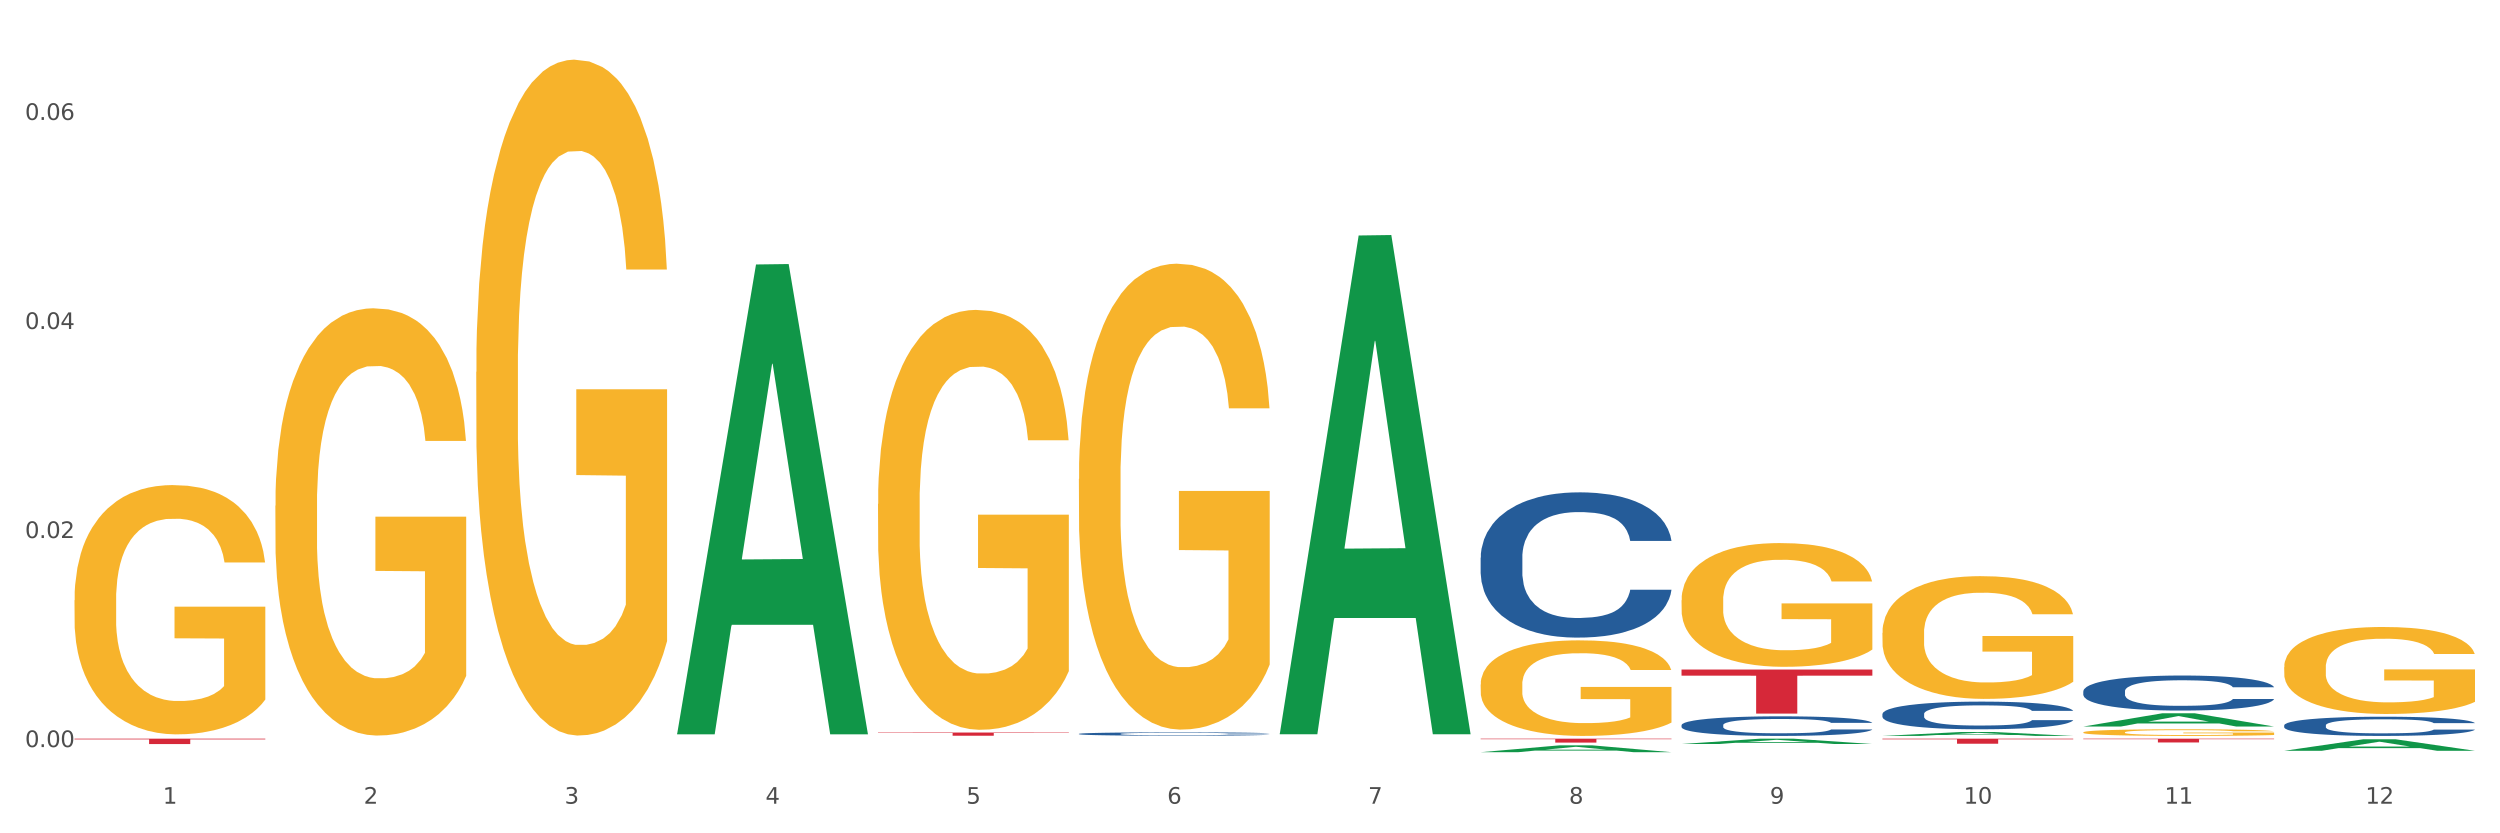 <?xml version="1.0" encoding="utf-8" standalone="no"?>
<!DOCTYPE svg PUBLIC "-//W3C//DTD SVG 1.1//EN"
  "http://www.w3.org/Graphics/SVG/1.1/DTD/svg11.dtd">
<svg xmlns:xlink="http://www.w3.org/1999/xlink" width="1080pt" height="360pt" viewBox="0 0 1080 360" xmlns="http://www.w3.org/2000/svg" version="1.1">
 <rect x="0" y="0" width="1080" height="360" fill="#333333" stroke="none"/>
 <defs>
  <style type="text/css">*{stroke-linejoin: round; stroke-linecap: butt}</style>
 </defs>
 <g id="figure_1">
  <g id="patch_1">
   <path d="M 0 360 
L 1080 360 
L 1080 0 
L 0 0 
z
" style="fill: #ffffff; stroke: #ffffff; stroke-linejoin: miter"/>
  </g>
  <g id="axes_1">
   <g id="matplotlib.axis_1">
    <g id="xtick_1">
     <g id="text_1">
      <!-- 1 -->
      <g style="fill: #4d4d4d" transform="translate(70.342 347.204) scale(0.096 -0.096)">
       <defs>
        <path id="DejaVuSans-31" d="M 794 531 
L 1825 531 
L 1825 4091 
L 703 3866 
L 703 4441 
L 1819 4666 
L 2450 4666 
L 2450 531 
L 3481 531 
L 3481 0 
L 794 0 
L 794 531 
z
" transform="scale(0.016)"/>
       </defs>
       <use xlink:href="#DejaVuSans-31"/>
      </g>
     </g>
    </g>
    <g id="xtick_2">
     <g id="text_2">
      <!-- 2 -->
      <g style="fill: #4d4d4d" transform="translate(157.122 347.204) scale(0.096 -0.096)">
       <defs>
        <path id="DejaVuSans-32" d="M 1228 531 
L 3431 531 
L 3431 0 
L 469 0 
L 469 531 
Q 828 903 1448 1529 
Q 2069 2156 2228 2338 
Q 2531 2678 2651 2914 
Q 2772 3150 2772 3378 
Q 2772 3750 2511 3984 
Q 2250 4219 1831 4219 
Q 1534 4219 1204 4116 
Q 875 4013 500 3803 
L 500 4441 
Q 881 4594 1212 4672 
Q 1544 4750 1819 4750 
Q 2544 4750 2975 4387 
Q 3406 4025 3406 3419 
Q 3406 3131 3298 2873 
Q 3191 2616 2906 2266 
Q 2828 2175 2409 1742 
Q 1991 1309 1228 531 
z
" transform="scale(0.016)"/>
       </defs>
       <use xlink:href="#DejaVuSans-32"/>
      </g>
     </g>
    </g>
    <g id="xtick_3">
     <g id="text_3">
      <!-- 3 -->
      <g style="fill: #4d4d4d" transform="translate(243.902 347.204) scale(0.096 -0.096)">
       <defs>
        <path id="DejaVuSans-33" d="M 2597 2516 
Q 3050 2419 3304 2112 
Q 3559 1806 3559 1356 
Q 3559 666 3084 287 
Q 2609 -91 1734 -91 
Q 1441 -91 1130 -33 
Q 819 25 488 141 
L 488 750 
Q 750 597 1062 519 
Q 1375 441 1716 441 
Q 2309 441 2620 675 
Q 2931 909 2931 1356 
Q 2931 1769 2642 2001 
Q 2353 2234 1838 2234 
L 1294 2234 
L 1294 2753 
L 1863 2753 
Q 2328 2753 2575 2939 
Q 2822 3125 2822 3475 
Q 2822 3834 2567 4026 
Q 2313 4219 1838 4219 
Q 1578 4219 1281 4162 
Q 984 4106 628 3988 
L 628 4550 
Q 988 4650 1302 4700 
Q 1616 4750 1894 4750 
Q 2613 4750 3031 4423 
Q 3450 4097 3450 3541 
Q 3450 3153 3228 2886 
Q 3006 2619 2597 2516 
z
" transform="scale(0.016)"/>
       </defs>
       <use xlink:href="#DejaVuSans-33"/>
      </g>
     </g>
    </g>
    <g id="xtick_4">
     <g id="text_4">
      <!-- 4 -->
      <g style="fill: #4d4d4d" transform="translate(330.683 347.204) scale(0.096 -0.096)">
       <defs>
        <path id="DejaVuSans-34" d="M 2419 4116 
L 825 1625 
L 2419 1625 
L 2419 4116 
z
M 2253 4666 
L 3047 4666 
L 3047 1625 
L 3713 1625 
L 3713 1100 
L 3047 1100 
L 3047 0 
L 2419 0 
L 2419 1100 
L 313 1100 
L 313 1709 
L 2253 4666 
z
" transform="scale(0.016)"/>
       </defs>
       <use xlink:href="#DejaVuSans-34"/>
      </g>
     </g>
    </g>
    <g id="xtick_5">
     <g id="text_5">
      <!-- 5 -->
      <g style="fill: #4d4d4d" transform="translate(417.463 347.204) scale(0.096 -0.096)">
       <defs>
        <path id="DejaVuSans-35" d="M 691 4666 
L 3169 4666 
L 3169 4134 
L 1269 4134 
L 1269 2991 
Q 1406 3038 1543 3061 
Q 1681 3084 1819 3084 
Q 2600 3084 3056 2656 
Q 3513 2228 3513 1497 
Q 3513 744 3044 326 
Q 2575 -91 1722 -91 
Q 1428 -91 1123 -41 
Q 819 9 494 109 
L 494 744 
Q 775 591 1075 516 
Q 1375 441 1709 441 
Q 2250 441 2565 725 
Q 2881 1009 2881 1497 
Q 2881 1984 2565 2268 
Q 2250 2553 1709 2553 
Q 1456 2553 1204 2497 
Q 953 2441 691 2322 
L 691 4666 
z
" transform="scale(0.016)"/>
       </defs>
       <use xlink:href="#DejaVuSans-35"/>
      </g>
     </g>
    </g>
    <g id="xtick_6">
     <g id="text_6">
      <!-- 6 -->
      <g style="fill: #4d4d4d" transform="translate(504.243 347.204) scale(0.096 -0.096)">
       <defs>
        <path id="DejaVuSans-36" d="M 2113 2584 
Q 1688 2584 1439 2293 
Q 1191 2003 1191 1497 
Q 1191 994 1439 701 
Q 1688 409 2113 409 
Q 2538 409 2786 701 
Q 3034 994 3034 1497 
Q 3034 2003 2786 2293 
Q 2538 2584 2113 2584 
z
M 3366 4563 
L 3366 3988 
Q 3128 4100 2886 4159 
Q 2644 4219 2406 4219 
Q 1781 4219 1451 3797 
Q 1122 3375 1075 2522 
Q 1259 2794 1537 2939 
Q 1816 3084 2150 3084 
Q 2853 3084 3261 2657 
Q 3669 2231 3669 1497 
Q 3669 778 3244 343 
Q 2819 -91 2113 -91 
Q 1303 -91 875 529 
Q 447 1150 447 2328 
Q 447 3434 972 4092 
Q 1497 4750 2381 4750 
Q 2619 4750 2861 4703 
Q 3103 4656 3366 4563 
z
" transform="scale(0.016)"/>
       </defs>
       <use xlink:href="#DejaVuSans-36"/>
      </g>
     </g>
    </g>
    <g id="xtick_7">
     <g id="text_7">
      <!-- 7 -->
      <g style="fill: #4d4d4d" transform="translate(591.024 347.204) scale(0.096 -0.096)">
       <defs>
        <path id="DejaVuSans-37" d="M 525 4666 
L 3525 4666 
L 3525 4397 
L 1831 0 
L 1172 0 
L 2766 4134 
L 525 4134 
L 525 4666 
z
" transform="scale(0.016)"/>
       </defs>
       <use xlink:href="#DejaVuSans-37"/>
      </g>
     </g>
    </g>
    <g id="xtick_8">
     <g id="text_8">
      <!-- 8 -->
      <g style="fill: #4d4d4d" transform="translate(677.804 347.204) scale(0.096 -0.096)">
       <defs>
        <path id="DejaVuSans-38" d="M 2034 2216 
Q 1584 2216 1326 1975 
Q 1069 1734 1069 1313 
Q 1069 891 1326 650 
Q 1584 409 2034 409 
Q 2484 409 2743 651 
Q 3003 894 3003 1313 
Q 3003 1734 2745 1975 
Q 2488 2216 2034 2216 
z
M 1403 2484 
Q 997 2584 770 2862 
Q 544 3141 544 3541 
Q 544 4100 942 4425 
Q 1341 4750 2034 4750 
Q 2731 4750 3128 4425 
Q 3525 4100 3525 3541 
Q 3525 3141 3298 2862 
Q 3072 2584 2669 2484 
Q 3125 2378 3379 2068 
Q 3634 1759 3634 1313 
Q 3634 634 3220 271 
Q 2806 -91 2034 -91 
Q 1263 -91 848 271 
Q 434 634 434 1313 
Q 434 1759 690 2068 
Q 947 2378 1403 2484 
z
M 1172 3481 
Q 1172 3119 1398 2916 
Q 1625 2713 2034 2713 
Q 2441 2713 2670 2916 
Q 2900 3119 2900 3481 
Q 2900 3844 2670 4047 
Q 2441 4250 2034 4250 
Q 1625 4250 1398 4047 
Q 1172 3844 1172 3481 
z
" transform="scale(0.016)"/>
       </defs>
       <use xlink:href="#DejaVuSans-38"/>
      </g>
     </g>
    </g>
    <g id="xtick_9">
     <g id="text_9">
      <!-- 9 -->
      <g style="fill: #4d4d4d" transform="translate(764.584 347.204) scale(0.096 -0.096)">
       <defs>
        <path id="DejaVuSans-39" d="M 703 97 
L 703 672 
Q 941 559 1184 500 
Q 1428 441 1663 441 
Q 2288 441 2617 861 
Q 2947 1281 2994 2138 
Q 2813 1869 2534 1725 
Q 2256 1581 1919 1581 
Q 1219 1581 811 2004 
Q 403 2428 403 3163 
Q 403 3881 828 4315 
Q 1253 4750 1959 4750 
Q 2769 4750 3195 4129 
Q 3622 3509 3622 2328 
Q 3622 1225 3098 567 
Q 2575 -91 1691 -91 
Q 1453 -91 1209 -44 
Q 966 3 703 97 
z
M 1959 2075 
Q 2384 2075 2632 2365 
Q 2881 2656 2881 3163 
Q 2881 3666 2632 3958 
Q 2384 4250 1959 4250 
Q 1534 4250 1286 3958 
Q 1038 3666 1038 3163 
Q 1038 2656 1286 2365 
Q 1534 2075 1959 2075 
z
" transform="scale(0.016)"/>
       </defs>
       <use xlink:href="#DejaVuSans-39"/>
      </g>
     </g>
    </g>
    <g id="xtick_10">
     <g id="text_10">
      <!-- 10 -->
      <g style="fill: #4d4d4d" transform="translate(848.311 347.204) scale(0.096 -0.096)">
       <defs>
        <path id="DejaVuSans-30" d="M 2034 4250 
Q 1547 4250 1301 3770 
Q 1056 3291 1056 2328 
Q 1056 1369 1301 889 
Q 1547 409 2034 409 
Q 2525 409 2770 889 
Q 3016 1369 3016 2328 
Q 3016 3291 2770 3770 
Q 2525 4250 2034 4250 
z
M 2034 4750 
Q 2819 4750 3233 4129 
Q 3647 3509 3647 2328 
Q 3647 1150 3233 529 
Q 2819 -91 2034 -91 
Q 1250 -91 836 529 
Q 422 1150 422 2328 
Q 422 3509 836 4129 
Q 1250 4750 2034 4750 
z
" transform="scale(0.016)"/>
       </defs>
       <use xlink:href="#DejaVuSans-31"/>
       <use xlink:href="#DejaVuSans-30" transform="translate(63.623 0)"/>
      </g>
     </g>
    </g>
    <g id="xtick_11">
     <g id="text_11">
      <!-- 11 -->
      <g style="fill: #4d4d4d" transform="translate(935.091 347.204) scale(0.096 -0.096)">
       <use xlink:href="#DejaVuSans-31"/>
       <use xlink:href="#DejaVuSans-31" transform="translate(63.623 0)"/>
      </g>
     </g>
    </g>
    <g id="xtick_12">
     <g id="text_12">
      <!-- 12 -->
      <g style="fill: #4d4d4d" transform="translate(1021.871 347.204) scale(0.096 -0.096)">
       <use xlink:href="#DejaVuSans-31"/>
       <use xlink:href="#DejaVuSans-32" transform="translate(63.623 0)"/>
      </g>
     </g>
    </g>
    <g id="xtick_13"/>
    <g id="xtick_14"/>
    <g id="xtick_15"/>
    <g id="xtick_16"/>
    <g id="xtick_17"/>
    <g id="xtick_18"/>
    <g id="xtick_19"/>
    <g id="xtick_20"/>
    <g id="xtick_21"/>
    <g id="xtick_22"/>
    <g id="xtick_23"/>
   </g>
   <g id="matplotlib.axis_2">
    <g id="ytick_1">
     <g id="text_13">
      <!-- 0.00 -->
      <g style="fill: #4d4d4d" transform="translate(10.8 322.741) scale(0.096 -0.096)">
       <defs>
        <path id="DejaVuSans-2e" d="M 684 794 
L 1344 794 
L 1344 0 
L 684 0 
L 684 794 
z
" transform="scale(0.016)"/>
       </defs>
       <use xlink:href="#DejaVuSans-30"/>
       <use xlink:href="#DejaVuSans-2e" transform="translate(63.623 0)"/>
       <use xlink:href="#DejaVuSans-30" transform="translate(95.41 0)"/>
       <use xlink:href="#DejaVuSans-30" transform="translate(159.033 0)"/>
      </g>
     </g>
    </g>
    <g id="ytick_2">
     <g id="text_14">
      <!-- 0.02 -->
      <g style="fill: #4d4d4d" transform="translate(10.8 232.429) scale(0.096 -0.096)">
       <use xlink:href="#DejaVuSans-30"/>
       <use xlink:href="#DejaVuSans-2e" transform="translate(63.623 0)"/>
       <use xlink:href="#DejaVuSans-30" transform="translate(95.41 0)"/>
       <use xlink:href="#DejaVuSans-32" transform="translate(159.033 0)"/>
      </g>
     </g>
    </g>
    <g id="ytick_3">
     <g id="text_15">
      <!-- 0.04 -->
      <g style="fill: #4d4d4d" transform="translate(10.8 142.117) scale(0.096 -0.096)">
       <use xlink:href="#DejaVuSans-30"/>
       <use xlink:href="#DejaVuSans-2e" transform="translate(63.623 0)"/>
       <use xlink:href="#DejaVuSans-30" transform="translate(95.41 0)"/>
       <use xlink:href="#DejaVuSans-34" transform="translate(159.033 0)"/>
      </g>
     </g>
    </g>
    <g id="ytick_4">
     <g id="text_16">
      <!-- 0.06 -->
      <g style="fill: #4d4d4d" transform="translate(10.8 51.806) scale(0.096 -0.096)">
       <use xlink:href="#DejaVuSans-30"/>
       <use xlink:href="#DejaVuSans-2e" transform="translate(63.623 0)"/>
       <use xlink:href="#DejaVuSans-30" transform="translate(95.41 0)"/>
       <use xlink:href="#DejaVuSans-36" transform="translate(159.033 0)"/>
      </g>
     </g>
    </g>
    <g id="ytick_5"/>
    <g id="ytick_6"/>
    <g id="ytick_7"/>
   </g>
   <g id="PolyCollection_1">
    <path d="M 292.516 316.844 
L 292.601 316.653 
L 326.597 114.252 
L 340.706 114.062 
L 374.957 317.225 
L 358.639 317.225 
L 351.245 269.916 
L 316.144 269.916 
L 315.889 270.679 
L 308.749 317.225 
L 292.516 317.225 
L 292.516 316.844 
L 320.563 241.683 
L 346.825 241.492 
L 333.822 157.365 
L 333.652 156.983 
L 333.482 157.556 
L 320.478 241.492 
L 320.563 241.683 
L 292.516 316.844 
z
" clip-path="url(#p9c45006d3a)" style="fill: #109648"/>
    <path d="M 726.418 289.241 
L 808.859 289.241 
L 808.859 291.886 
L 776.429 291.904 
L 776.429 308.277 
L 758.652 308.277 
L 758.652 291.904 
L 726.418 291.886 
L 726.418 289.259 
L 726.418 289.241 
z
" clip-path="url(#p9c45006d3a)" style="fill: #d62839"/>
    <path d="M 639.637 319.094 
L 722.079 319.094 
L 722.079 319.332 
L 689.649 319.334 
L 689.649 320.811 
L 671.872 320.811 
L 671.872 319.334 
L 639.637 319.332 
L 639.637 319.095 
L 639.637 319.094 
z
" clip-path="url(#p9c45006d3a)" style="fill: #d62839"/>
    <path d="M 379.296 316.447 
L 461.738 316.447 
L 461.738 316.641 
L 429.308 316.642 
L 429.308 317.841 
L 411.531 317.841 
L 411.531 316.642 
L 379.296 316.641 
L 379.296 316.448 
L 379.296 316.447 
z
" clip-path="url(#p9c45006d3a)" style="fill: #d62839"/>
    <path d="M 32.175 319.094 
L 114.616 319.094 
L 114.616 319.418 
L 82.187 319.42 
L 82.187 321.427 
L 64.409 321.427 
L 64.409 319.42 
L 32.175 319.418 
L 32.175 319.096 
L 32.175 319.094 
z
" clip-path="url(#p9c45006d3a)" style="fill: #d62839"/>
    <path d="M 118.955 218.471 
L 119.053 218.303 
L 119.053 212.234 
L 119.247 207.008 
L 120.221 194.364 
L 121.681 183.913 
L 122.751 178.349 
L 123.822 173.798 
L 125.087 169.246 
L 126.645 164.526 
L 129.467 157.614 
L 131.219 154.074 
L 133.361 150.365 
L 137.254 144.971 
L 140.077 141.936 
L 142.997 139.408 
L 147.766 136.373 
L 150.881 135.025 
L 154.19 134.013 
L 158.181 133.339 
L 161.198 133.17 
L 167.817 133.676 
L 173.462 135.193 
L 176.187 136.373 
L 179.691 138.396 
L 181.541 139.745 
L 184.558 142.442 
L 187.673 145.982 
L 189.814 149.017 
L 193.026 154.748 
L 195.459 160.48 
L 197.698 167.56 
L 198.866 172.449 
L 199.742 177.001 
L 200.521 182.227 
L 201.299 190.487 
L 183.779 190.487 
L 183.098 184.587 
L 182.027 179.024 
L 180.47 173.629 
L 179.107 170.258 
L 176.771 166.043 
L 174.63 163.346 
L 172.391 161.323 
L 169.666 159.637 
L 167.525 158.794 
L 164.507 158.12 
L 158.57 158.289 
L 154.579 159.637 
L 151.854 161.323 
L 150.102 162.84 
L 148.545 164.526 
L 146.793 166.886 
L 144.749 170.426 
L 143.289 173.629 
L 141.829 177.675 
L 140.661 181.721 
L 139.59 186.441 
L 138.714 191.499 
L 138.033 196.725 
L 137.449 203.131 
L 136.962 213.751 
L 136.962 236.846 
L 137.157 242.072 
L 137.643 248.984 
L 138.227 254.21 
L 139.201 260.447 
L 140.077 264.662 
L 141.731 270.731 
L 143.581 275.788 
L 145.041 278.991 
L 146.501 281.688 
L 149.031 285.397 
L 151.854 288.432 
L 154.287 290.286 
L 157.597 291.972 
L 159.835 292.646 
L 161.782 292.983 
L 166.551 292.983 
L 169.958 292.477 
L 173.754 291.297 
L 176.674 289.78 
L 179.107 287.926 
L 181.833 284.891 
L 183.585 282.026 
L 183.585 246.793 
L 162.171 246.624 
L 162.171 223.192 
L 201.397 223.192 
L 201.397 291.972 
L 199.742 295.512 
L 197.893 298.715 
L 195.946 301.581 
L 193.026 305.121 
L 189.522 308.493 
L 186.407 310.853 
L 183.098 312.876 
L 179.205 314.73 
L 174.143 316.416 
L 171.029 317.09 
L 167.135 317.596 
L 162.561 317.764 
L 158.57 317.427 
L 154.677 316.584 
L 150.589 315.067 
L 146.598 312.876 
L 143.581 310.684 
L 140.563 307.987 
L 137.351 304.447 
L 134.821 301.075 
L 132.874 298.041 
L 130.733 294.163 
L 128.397 289.106 
L 126.645 284.554 
L 125.087 279.834 
L 123.433 273.765 
L 122.265 268.539 
L 121.097 261.965 
L 120.415 257.076 
L 119.637 249.49 
L 119.053 238.869 
L 118.955 218.471 
z
" clip-path="url(#p9c45006d3a)" style="fill: #f7b32b"/>
    <path d="M 466.077 317.025 
L 466.174 317.024 
L 466.174 316.986 
L 466.466 316.936 
L 467.538 316.842 
L 468.903 316.771 
L 471.241 316.689 
L 472.508 316.654 
L 474.165 316.615 
L 477.576 316.552 
L 481.474 316.499 
L 484.202 316.47 
L 486.248 316.451 
L 490.829 316.418 
L 493.46 316.403 
L 496.188 316.391 
L 498.527 316.383 
L 502.425 316.374 
L 505.543 316.37 
L 509.149 316.368 
L 512.17 316.37 
L 516.165 316.375 
L 522.012 316.391 
L 524.253 316.4 
L 527.274 316.416 
L 530.393 316.438 
L 532.926 316.459 
L 535.85 316.49 
L 538.871 316.53 
L 541.794 316.581 
L 543.84 316.627 
L 545.497 316.677 
L 546.959 316.737 
L 548.031 316.802 
L 548.518 316.857 
L 530.685 316.857 
L 530.198 316.808 
L 529.223 316.754 
L 528.249 316.718 
L 527.177 316.689 
L 525.52 316.655 
L 524.058 316.634 
L 521.622 316.609 
L 519.381 316.593 
L 517.529 316.583 
L 515.288 316.575 
L 510.513 316.567 
L 507.102 316.567 
L 504.959 316.57 
L 502.327 316.577 
L 500.086 316.586 
L 497.455 316.602 
L 495.409 316.619 
L 493.362 316.642 
L 492.193 316.658 
L 490.439 316.687 
L 489.269 316.711 
L 487.71 316.753 
L 486.833 316.782 
L 485.274 316.858 
L 484.592 316.914 
L 484.3 316.953 
L 484.105 316.996 
L 484.105 317.204 
L 484.689 317.298 
L 485.177 317.338 
L 485.956 317.383 
L 487.418 317.442 
L 489.562 317.499 
L 491.803 317.541 
L 493.655 317.566 
L 495.409 317.585 
L 497.163 317.599 
L 499.307 317.613 
L 501.061 317.621 
L 503.692 317.629 
L 506.81 317.633 
L 509.246 317.633 
L 514.216 317.626 
L 516.457 317.619 
L 518.601 317.61 
L 520.94 317.595 
L 522.792 317.579 
L 523.864 317.567 
L 525.618 317.542 
L 526.982 317.515 
L 528.151 317.485 
L 528.931 317.458 
L 529.808 317.418 
L 530.49 317.372 
L 530.685 317.348 
L 548.518 317.348 
L 548.128 317.396 
L 547.446 317.443 
L 546.082 317.506 
L 545.01 317.542 
L 543.353 317.586 
L 541.599 317.623 
L 539.163 317.665 
L 536.922 317.695 
L 534.583 317.722 
L 532.049 317.746 
L 527.469 317.78 
L 525.813 317.789 
L 522.304 317.805 
L 519.576 317.814 
L 515.58 317.824 
L 511.488 317.829 
L 507.2 317.83 
L 503.399 317.828 
L 499.209 317.82 
L 496.578 317.812 
L 493.655 317.8 
L 490.244 317.781 
L 487.028 317.758 
L 484.007 317.732 
L 481.181 317.701 
L 478.55 317.666 
L 475.139 317.609 
L 472.606 317.553 
L 470.754 317.501 
L 469.487 317.456 
L 468.221 317.4 
L 467.538 317.362 
L 466.466 317.268 
L 466.077 317.181 
L 466.077 317.025 
z
" clip-path="url(#p9c45006d3a)" style="fill: #255c99"/>
    <path d="M 639.637 240.891 
L 639.735 240.833 
L 639.735 239.228 
L 640.027 237.05 
L 641.099 233.038 
L 642.463 230 
L 644.802 226.447 
L 646.069 224.957 
L 647.726 223.294 
L 651.136 220.601 
L 655.034 218.308 
L 657.763 217.047 
L 659.809 216.245 
L 664.389 214.812 
L 667.02 214.181 
L 669.749 213.665 
L 672.088 213.321 
L 675.986 212.92 
L 679.104 212.748 
L 682.71 212.691 
L 685.73 212.748 
L 689.726 212.977 
L 695.573 213.665 
L 697.814 214.067 
L 700.835 214.754 
L 703.953 215.671 
L 706.487 216.588 
L 709.41 217.907 
L 712.431 219.626 
L 715.355 221.804 
L 717.401 223.81 
L 719.058 225.931 
L 720.519 228.51 
L 721.591 231.319 
L 722.079 233.669 
L 704.246 233.669 
L 703.758 231.548 
L 702.784 229.255 
L 701.809 227.708 
L 700.737 226.447 
L 699.081 225.014 
L 697.619 224.097 
L 695.183 223.008 
L 692.942 222.32 
L 691.09 221.919 
L 688.849 221.575 
L 684.074 221.231 
L 680.663 221.231 
L 678.519 221.346 
L 675.888 221.632 
L 673.647 222.033 
L 671.016 222.721 
L 668.969 223.466 
L 666.923 224.441 
L 665.754 225.129 
L 663.999 226.389 
L 662.83 227.421 
L 661.271 229.198 
L 660.394 230.459 
L 658.835 233.726 
L 658.153 236.133 
L 657.86 237.795 
L 657.665 239.63 
L 657.665 248.571 
L 658.25 252.583 
L 658.737 254.302 
L 659.517 256.251 
L 660.979 258.773 
L 663.122 261.238 
L 665.364 263.015 
L 667.215 264.104 
L 668.969 264.906 
L 670.723 265.536 
L 672.867 266.11 
L 674.621 266.454 
L 677.252 266.797 
L 680.371 266.969 
L 682.807 266.969 
L 687.777 266.683 
L 690.018 266.396 
L 692.162 265.995 
L 694.501 265.365 
L 696.352 264.677 
L 697.424 264.161 
L 699.178 263.072 
L 700.543 261.926 
L 701.712 260.607 
L 702.492 259.461 
L 703.369 257.741 
L 704.051 255.793 
L 704.246 254.761 
L 722.079 254.761 
L 721.689 256.824 
L 721.007 258.83 
L 719.642 261.524 
L 718.571 263.072 
L 716.914 264.963 
L 715.16 266.568 
L 712.724 268.345 
L 710.482 269.663 
L 708.144 270.81 
L 705.61 271.841 
L 701.03 273.274 
L 699.373 273.675 
L 695.865 274.363 
L 693.136 274.764 
L 689.141 275.166 
L 685.048 275.395 
L 680.761 275.452 
L 676.96 275.338 
L 672.77 274.994 
L 670.139 274.65 
L 667.215 274.134 
L 663.805 273.331 
L 660.589 272.357 
L 657.568 271.211 
L 654.742 269.893 
L 652.111 268.402 
L 648.7 265.938 
L 646.166 263.53 
L 644.315 261.295 
L 643.048 259.404 
L 641.781 256.996 
L 641.099 255.334 
L 640.027 251.322 
L 639.637 247.596 
L 639.637 240.891 
z
" clip-path="url(#p9c45006d3a)" style="fill: #255c99"/>
    <path d="M 726.418 313.256 
L 726.515 313.248 
L 726.515 313.032 
L 726.807 312.738 
L 727.879 312.196 
L 729.244 311.786 
L 731.582 311.307 
L 732.849 311.105 
L 734.506 310.881 
L 737.917 310.517 
L 741.815 310.208 
L 744.543 310.038 
L 746.589 309.93 
L 751.17 309.736 
L 753.801 309.651 
L 756.529 309.581 
L 758.868 309.535 
L 762.766 309.481 
L 765.884 309.458 
L 769.49 309.45 
L 772.511 309.458 
L 776.506 309.489 
L 782.353 309.581 
L 784.594 309.636 
L 787.615 309.728 
L 790.734 309.852 
L 793.267 309.976 
L 796.191 310.154 
L 799.212 310.386 
L 802.135 310.68 
L 804.181 310.951 
L 805.838 311.237 
L 807.3 311.585 
L 808.372 311.964 
L 808.859 312.281 
L 791.026 312.281 
L 790.539 311.995 
L 789.564 311.686 
L 788.59 311.477 
L 787.518 311.307 
L 785.861 311.113 
L 784.399 310.989 
L 781.963 310.842 
L 779.722 310.75 
L 777.87 310.695 
L 775.629 310.649 
L 770.854 310.603 
L 767.443 310.603 
L 765.3 310.618 
L 762.668 310.657 
L 760.427 310.711 
L 757.796 310.804 
L 755.75 310.904 
L 753.703 311.036 
L 752.534 311.129 
L 750.78 311.299 
L 749.61 311.438 
L 748.051 311.678 
L 747.174 311.848 
L 745.615 312.289 
L 744.933 312.614 
L 744.641 312.838 
L 744.446 313.086 
L 744.446 314.292 
L 745.03 314.834 
L 745.518 315.066 
L 746.297 315.329 
L 747.759 315.669 
L 749.903 316.002 
L 752.144 316.242 
L 753.996 316.389 
L 755.75 316.497 
L 757.504 316.582 
L 759.648 316.66 
L 761.402 316.706 
L 764.033 316.752 
L 767.151 316.776 
L 769.587 316.776 
L 774.557 316.737 
L 776.798 316.698 
L 778.942 316.644 
L 781.281 316.559 
L 783.133 316.466 
L 784.205 316.397 
L 785.959 316.25 
L 787.323 316.095 
L 788.492 315.917 
L 789.272 315.762 
L 790.149 315.53 
L 790.831 315.267 
L 791.026 315.128 
L 808.859 315.128 
L 808.469 315.406 
L 807.787 315.677 
L 806.423 316.041 
L 805.351 316.25 
L 803.694 316.505 
L 801.94 316.721 
L 799.504 316.961 
L 797.263 317.139 
L 794.924 317.294 
L 792.39 317.433 
L 787.81 317.627 
L 786.154 317.681 
L 782.645 317.774 
L 779.917 317.828 
L 775.921 317.882 
L 771.829 317.913 
L 767.541 317.921 
L 763.74 317.905 
L 759.55 317.859 
L 756.919 317.812 
L 753.996 317.743 
L 750.585 317.634 
L 747.369 317.503 
L 744.348 317.348 
L 741.522 317.17 
L 738.891 316.969 
L 735.48 316.636 
L 732.947 316.312 
L 731.095 316.01 
L 729.828 315.755 
L 728.562 315.43 
L 727.879 315.205 
L 726.807 314.664 
L 726.418 314.161 
L 726.418 313.256 
z
" clip-path="url(#p9c45006d3a)" style="fill: #255c99"/>
    <path d="M 813.198 308.467 
L 813.295 308.456 
L 813.295 308.151 
L 813.588 307.736 
L 814.66 306.973 
L 816.024 306.395 
L 818.363 305.719 
L 819.63 305.435 
L 821.286 305.119 
L 824.697 304.606 
L 828.595 304.17 
L 831.323 303.93 
L 833.37 303.777 
L 837.95 303.505 
L 840.581 303.385 
L 843.31 303.287 
L 845.648 303.221 
L 849.546 303.145 
L 852.665 303.112 
L 856.27 303.101 
L 859.291 303.112 
L 863.286 303.156 
L 869.133 303.287 
L 871.375 303.363 
L 874.396 303.494 
L 877.514 303.668 
L 880.048 303.843 
L 882.971 304.094 
L 885.992 304.421 
L 888.915 304.835 
L 890.962 305.217 
L 892.618 305.621 
L 894.08 306.111 
L 895.152 306.646 
L 895.639 307.093 
L 877.806 307.093 
L 877.319 306.689 
L 876.345 306.253 
L 875.37 305.959 
L 874.298 305.719 
L 872.642 305.446 
L 871.18 305.272 
L 868.744 305.064 
L 866.502 304.933 
L 864.651 304.857 
L 862.409 304.792 
L 857.634 304.726 
L 854.224 304.726 
L 852.08 304.748 
L 849.449 304.803 
L 847.207 304.879 
L 844.576 305.01 
L 842.53 305.152 
L 840.484 305.337 
L 839.314 305.468 
L 837.56 305.708 
L 836.391 305.904 
L 834.832 306.242 
L 833.955 306.482 
L 832.395 307.104 
L 831.713 307.562 
L 831.421 307.878 
L 831.226 308.227 
L 831.226 309.929 
L 831.811 310.692 
L 832.298 311.019 
L 833.077 311.39 
L 834.539 311.87 
L 836.683 312.339 
L 838.924 312.677 
L 840.776 312.884 
L 842.53 313.037 
L 844.284 313.157 
L 846.428 313.266 
L 848.182 313.331 
L 850.813 313.397 
L 853.931 313.43 
L 856.368 313.43 
L 861.338 313.375 
L 863.579 313.321 
L 865.723 313.244 
L 868.061 313.124 
L 869.913 312.993 
L 870.985 312.895 
L 872.739 312.688 
L 874.103 312.47 
L 875.273 312.219 
L 876.052 312.001 
L 876.929 311.674 
L 877.611 311.303 
L 877.806 311.107 
L 895.639 311.107 
L 895.25 311.499 
L 894.567 311.881 
L 893.203 312.394 
L 892.131 312.688 
L 890.475 313.048 
L 888.72 313.353 
L 886.284 313.691 
L 884.043 313.942 
L 881.704 314.16 
L 879.171 314.357 
L 874.59 314.629 
L 872.934 314.706 
L 869.426 314.837 
L 866.697 314.913 
L 862.702 314.989 
L 858.609 315.033 
L 854.321 315.044 
L 850.521 315.022 
L 846.33 314.957 
L 843.699 314.891 
L 840.776 314.793 
L 837.365 314.64 
L 834.149 314.455 
L 831.129 314.237 
L 828.303 313.986 
L 825.671 313.702 
L 822.261 313.233 
L 819.727 312.775 
L 817.876 312.35 
L 816.609 311.99 
L 815.342 311.532 
L 814.66 311.216 
L 813.588 310.452 
L 813.198 309.743 
L 813.198 308.467 
z
" clip-path="url(#p9c45006d3a)" style="fill: #255c99"/>
    <path d="M 899.978 298.627 
L 900.076 298.613 
L 900.076 298.226 
L 900.368 297.701 
L 901.44 296.733 
L 902.804 296 
L 905.143 295.142 
L 906.41 294.783 
L 908.067 294.382 
L 911.477 293.732 
L 915.375 293.179 
L 918.104 292.875 
L 920.15 292.681 
L 924.73 292.335 
L 927.361 292.183 
L 930.09 292.059 
L 932.429 291.976 
L 936.327 291.879 
L 939.445 291.838 
L 943.051 291.824 
L 946.071 291.838 
L 950.067 291.893 
L 955.914 292.059 
L 958.155 292.156 
L 961.176 292.322 
L 964.294 292.543 
L 966.828 292.764 
L 969.751 293.082 
L 972.772 293.497 
L 975.696 294.022 
L 977.742 294.506 
L 979.399 295.018 
L 980.86 295.64 
L 981.932 296.318 
L 982.42 296.885 
L 964.587 296.885 
L 964.099 296.373 
L 963.125 295.82 
L 962.15 295.447 
L 961.078 295.142 
L 959.422 294.797 
L 957.96 294.575 
L 955.524 294.313 
L 953.283 294.147 
L 951.431 294.05 
L 949.19 293.967 
L 944.415 293.884 
L 941.004 293.884 
L 938.86 293.912 
L 936.229 293.981 
L 933.988 294.078 
L 931.357 294.244 
L 929.31 294.423 
L 927.264 294.658 
L 926.095 294.824 
L 924.34 295.129 
L 923.171 295.377 
L 921.612 295.806 
L 920.735 296.11 
L 919.176 296.899 
L 918.494 297.479 
L 918.201 297.88 
L 918.006 298.323 
L 918.006 300.48 
L 918.591 301.448 
L 919.078 301.863 
L 919.858 302.333 
L 921.32 302.941 
L 923.463 303.536 
L 925.705 303.965 
L 927.556 304.227 
L 929.31 304.421 
L 931.064 304.573 
L 933.208 304.711 
L 934.962 304.794 
L 937.593 304.877 
L 940.712 304.919 
L 943.148 304.919 
L 948.118 304.849 
L 950.359 304.78 
L 952.503 304.684 
L 954.842 304.531 
L 956.693 304.366 
L 957.765 304.241 
L 959.519 303.978 
L 960.884 303.702 
L 962.053 303.384 
L 962.833 303.107 
L 963.71 302.692 
L 964.392 302.222 
L 964.587 301.973 
L 982.42 301.973 
L 982.03 302.471 
L 981.348 302.955 
L 979.983 303.605 
L 978.912 303.978 
L 977.255 304.435 
L 975.501 304.822 
L 973.065 305.25 
L 970.823 305.569 
L 968.485 305.845 
L 965.951 306.094 
L 961.371 306.44 
L 959.714 306.536 
L 956.206 306.702 
L 953.477 306.799 
L 949.482 306.896 
L 945.389 306.951 
L 941.102 306.965 
L 937.301 306.937 
L 933.111 306.855 
L 930.48 306.772 
L 927.556 306.647 
L 924.146 306.453 
L 920.93 306.218 
L 917.909 305.942 
L 915.083 305.624 
L 912.452 305.264 
L 909.041 304.67 
L 906.507 304.089 
L 904.656 303.55 
L 903.389 303.093 
L 902.122 302.513 
L 901.44 302.112 
L 900.368 301.144 
L 899.978 300.245 
L 899.978 298.627 
z
" clip-path="url(#p9c45006d3a)" style="fill: #255c99"/>
    <path d="M 986.759 313.348 
L 986.856 313.34 
L 986.856 313.128 
L 987.148 312.84 
L 988.22 312.309 
L 989.585 311.907 
L 991.923 311.437 
L 993.19 311.24 
L 994.847 311.02 
L 998.258 310.663 
L 1002.156 310.36 
L 1004.884 310.193 
L 1006.93 310.087 
L 1011.511 309.897 
L 1014.142 309.814 
L 1016.87 309.746 
L 1019.209 309.7 
L 1023.107 309.647 
L 1026.225 309.624 
L 1029.831 309.617 
L 1032.852 309.624 
L 1036.847 309.655 
L 1042.694 309.746 
L 1044.935 309.799 
L 1047.956 309.89 
L 1051.075 310.011 
L 1053.608 310.133 
L 1056.532 310.307 
L 1059.553 310.534 
L 1062.476 310.823 
L 1064.522 311.088 
L 1066.179 311.369 
L 1067.641 311.71 
L 1068.713 312.081 
L 1069.2 312.392 
L 1051.367 312.392 
L 1050.88 312.112 
L 1049.905 311.808 
L 1048.931 311.604 
L 1047.859 311.437 
L 1046.202 311.247 
L 1044.74 311.126 
L 1042.304 310.982 
L 1040.063 310.891 
L 1038.211 310.838 
L 1035.97 310.792 
L 1031.195 310.747 
L 1027.784 310.747 
L 1025.641 310.762 
L 1023.009 310.8 
L 1020.768 310.853 
L 1018.137 310.944 
L 1016.091 311.043 
L 1014.044 311.171 
L 1012.875 311.262 
L 1011.121 311.429 
L 1009.951 311.566 
L 1008.392 311.801 
L 1007.515 311.968 
L 1005.956 312.4 
L 1005.274 312.718 
L 1004.982 312.938 
L 1004.787 313.181 
L 1004.787 314.364 
L 1005.371 314.895 
L 1005.859 315.122 
L 1006.638 315.38 
L 1008.1 315.714 
L 1010.244 316.04 
L 1012.485 316.275 
L 1014.337 316.419 
L 1016.091 316.525 
L 1017.845 316.609 
L 1019.989 316.684 
L 1021.743 316.73 
L 1024.374 316.775 
L 1027.492 316.798 
L 1029.928 316.798 
L 1034.898 316.76 
L 1037.139 316.722 
L 1039.283 316.669 
L 1041.622 316.586 
L 1043.474 316.495 
L 1044.546 316.427 
L 1046.3 316.283 
L 1047.664 316.131 
L 1048.833 315.956 
L 1049.613 315.805 
L 1050.49 315.577 
L 1051.172 315.319 
L 1051.367 315.183 
L 1069.2 315.183 
L 1068.81 315.456 
L 1068.128 315.721 
L 1066.764 316.078 
L 1065.692 316.283 
L 1064.035 316.533 
L 1062.281 316.745 
L 1059.845 316.98 
L 1057.604 317.155 
L 1055.265 317.306 
L 1052.731 317.443 
L 1048.151 317.632 
L 1046.495 317.685 
L 1042.986 317.776 
L 1040.258 317.83 
L 1036.262 317.883 
L 1032.17 317.913 
L 1027.882 317.921 
L 1024.081 317.905 
L 1019.891 317.86 
L 1017.26 317.814 
L 1014.337 317.746 
L 1010.926 317.64 
L 1007.71 317.511 
L 1004.689 317.359 
L 1001.863 317.185 
L 999.232 316.988 
L 995.821 316.662 
L 993.288 316.343 
L 991.436 316.047 
L 990.169 315.797 
L 988.903 315.479 
L 988.22 315.259 
L 987.148 314.728 
L 986.759 314.235 
L 986.759 313.348 
z
" clip-path="url(#p9c45006d3a)" style="fill: #255c99"/>
    <path d="M 986.759 288.226 
L 986.856 288.191 
L 986.856 286.956 
L 987.051 285.891 
L 988.024 283.317 
L 989.484 281.189 
L 990.555 280.056 
L 991.625 279.129 
L 992.891 278.202 
L 994.448 277.241 
L 997.271 275.834 
L 999.023 275.113 
L 1001.164 274.358 
L 1005.057 273.26 
L 1007.88 272.642 
L 1010.8 272.127 
L 1015.569 271.509 
L 1018.684 271.234 
L 1021.993 271.028 
L 1025.984 270.891 
L 1029.001 270.857 
L 1035.62 270.96 
L 1041.265 271.269 
L 1043.991 271.509 
L 1047.495 271.921 
L 1049.344 272.195 
L 1052.361 272.745 
L 1055.476 273.465 
L 1057.617 274.083 
L 1060.829 275.25 
L 1063.263 276.418 
L 1065.501 277.859 
L 1066.669 278.855 
L 1067.545 279.781 
L 1068.324 280.846 
L 1069.103 282.528 
L 1051.583 282.528 
L 1050.901 281.326 
L 1049.831 280.193 
L 1048.273 279.095 
L 1046.911 278.408 
L 1044.575 277.55 
L 1042.433 277.001 
L 1040.195 276.589 
L 1037.469 276.246 
L 1035.328 276.074 
L 1032.311 275.937 
L 1026.373 275.971 
L 1022.383 276.246 
L 1019.657 276.589 
L 1017.905 276.898 
L 1016.348 277.241 
L 1014.596 277.722 
L 1012.552 278.443 
L 1011.092 279.095 
L 1009.632 279.919 
L 1008.464 280.743 
L 1007.393 281.704 
L 1006.517 282.733 
L 1005.836 283.798 
L 1005.252 285.102 
L 1004.765 287.264 
L 1004.765 291.967 
L 1004.96 293.031 
L 1005.447 294.439 
L 1006.031 295.503 
L 1007.004 296.773 
L 1007.88 297.631 
L 1009.535 298.867 
L 1011.384 299.896 
L 1012.844 300.549 
L 1014.304 301.098 
L 1016.835 301.853 
L 1019.657 302.471 
L 1022.091 302.848 
L 1025.4 303.192 
L 1027.639 303.329 
L 1029.585 303.398 
L 1034.355 303.398 
L 1037.761 303.295 
L 1041.557 303.054 
L 1044.477 302.745 
L 1046.911 302.368 
L 1049.636 301.75 
L 1051.388 301.166 
L 1051.388 293.992 
L 1029.975 293.958 
L 1029.975 289.187 
L 1069.2 289.187 
L 1069.2 303.192 
L 1067.545 303.913 
L 1065.696 304.565 
L 1063.749 305.148 
L 1060.829 305.869 
L 1057.325 306.556 
L 1054.211 307.036 
L 1050.901 307.448 
L 1047.008 307.826 
L 1041.947 308.169 
L 1038.832 308.306 
L 1034.939 308.409 
L 1030.364 308.444 
L 1026.373 308.375 
L 1022.48 308.203 
L 1018.392 307.894 
L 1014.401 307.448 
L 1011.384 307.002 
L 1008.367 306.453 
L 1005.155 305.732 
L 1002.624 305.045 
L 1000.677 304.427 
L 998.536 303.638 
L 996.2 302.608 
L 994.448 301.681 
L 992.891 300.72 
L 991.236 299.485 
L 990.068 298.42 
L 988.9 297.082 
L 988.219 296.086 
L 987.44 294.542 
L 986.856 292.379 
L 986.759 288.226 
z
" clip-path="url(#p9c45006d3a)" style="fill: #f7b32b"/>
    <path d="M 899.978 316.372 
L 900.076 316.37 
L 900.076 316.275 
L 900.27 316.194 
L 901.244 315.997 
L 902.704 315.834 
L 903.774 315.747 
L 904.845 315.676 
L 906.11 315.605 
L 907.668 315.531 
L 910.49 315.424 
L 912.242 315.368 
L 914.384 315.311 
L 918.277 315.227 
L 921.1 315.179 
L 924.02 315.14 
L 928.789 315.092 
L 931.904 315.071 
L 935.213 315.056 
L 939.204 315.045 
L 942.221 315.043 
L 948.84 315.05 
L 954.485 315.074 
L 957.21 315.092 
L 960.714 315.124 
L 962.564 315.145 
L 965.581 315.187 
L 968.696 315.242 
L 970.837 315.29 
L 974.049 315.379 
L 976.482 315.468 
L 978.721 315.579 
L 979.889 315.655 
L 980.765 315.726 
L 981.544 315.807 
L 982.322 315.936 
L 964.802 315.936 
L 964.121 315.844 
L 963.05 315.757 
L 961.493 315.673 
L 960.13 315.621 
L 957.794 315.555 
L 955.653 315.513 
L 953.414 315.481 
L 950.689 315.455 
L 948.548 315.442 
L 945.53 315.432 
L 939.593 315.434 
L 935.602 315.455 
L 932.877 315.481 
L 931.125 315.505 
L 929.568 315.531 
L 927.816 315.568 
L 925.772 315.623 
L 924.312 315.673 
L 922.852 315.736 
L 921.684 315.799 
L 920.613 315.873 
L 919.737 315.952 
L 919.056 316.033 
L 918.472 316.133 
L 917.985 316.299 
L 917.985 316.659 
L 918.18 316.74 
L 918.666 316.848 
L 919.25 316.93 
L 920.224 317.027 
L 921.1 317.093 
L 922.754 317.187 
L 924.604 317.266 
L 926.064 317.316 
L 927.524 317.358 
L 930.054 317.416 
L 932.877 317.463 
L 935.31 317.492 
L 938.62 317.518 
L 940.858 317.529 
L 942.805 317.534 
L 947.574 317.534 
L 950.981 317.526 
L 954.777 317.508 
L 957.697 317.484 
L 960.13 317.455 
L 962.856 317.408 
L 964.608 317.363 
L 964.608 316.814 
L 943.194 316.811 
L 943.194 316.446 
L 982.42 316.446 
L 982.42 317.518 
L 980.765 317.574 
L 978.916 317.624 
L 976.969 317.668 
L 974.049 317.723 
L 970.545 317.776 
L 967.43 317.813 
L 964.121 317.844 
L 960.228 317.873 
L 955.166 317.899 
L 952.052 317.91 
L 948.158 317.918 
L 943.584 317.921 
L 939.593 317.915 
L 935.7 317.902 
L 931.612 317.878 
L 927.621 317.844 
L 924.604 317.81 
L 921.586 317.768 
L 918.374 317.713 
L 915.844 317.66 
L 913.897 317.613 
L 911.756 317.553 
L 909.42 317.474 
L 907.668 317.403 
L 906.11 317.329 
L 904.456 317.235 
L 903.288 317.153 
L 902.12 317.051 
L 901.438 316.974 
L 900.66 316.856 
L 900.076 316.69 
L 899.978 316.372 
z
" clip-path="url(#p9c45006d3a)" style="fill: #f7b32b"/>
    <path d="M 813.198 273.401 
L 813.295 273.352 
L 813.295 271.609 
L 813.49 270.107 
L 814.463 266.475 
L 815.923 263.472 
L 816.994 261.874 
L 818.065 260.566 
L 819.33 259.258 
L 820.887 257.902 
L 823.71 255.917 
L 825.462 254.9 
L 827.603 253.834 
L 831.497 252.284 
L 834.319 251.412 
L 837.239 250.686 
L 842.009 249.814 
L 845.123 249.427 
L 848.433 249.136 
L 852.423 248.942 
L 855.441 248.894 
L 862.059 249.039 
L 867.705 249.475 
L 870.43 249.814 
L 873.934 250.395 
L 875.783 250.783 
L 878.801 251.558 
L 881.915 252.575 
L 884.057 253.447 
L 887.269 255.093 
L 889.702 256.74 
L 891.941 258.774 
L 893.109 260.179 
L 893.985 261.486 
L 894.763 262.988 
L 895.542 265.361 
L 878.022 265.361 
L 877.341 263.666 
L 876.27 262.068 
L 874.713 260.518 
L 873.35 259.549 
L 871.014 258.338 
L 868.873 257.563 
L 866.634 256.982 
L 863.909 256.498 
L 861.767 256.256 
L 858.75 256.062 
L 852.813 256.11 
L 848.822 256.498 
L 846.097 256.982 
L 844.345 257.418 
L 842.787 257.902 
L 841.035 258.58 
L 838.991 259.597 
L 837.531 260.518 
L 836.071 261.68 
L 834.903 262.842 
L 833.833 264.199 
L 832.957 265.652 
L 832.275 267.153 
L 831.691 268.993 
L 831.205 272.045 
L 831.205 278.68 
L 831.399 280.181 
L 831.886 282.167 
L 832.47 283.669 
L 833.443 285.461 
L 834.319 286.671 
L 835.974 288.415 
L 837.823 289.868 
L 839.283 290.788 
L 840.743 291.563 
L 843.274 292.629 
L 846.097 293.5 
L 848.53 294.033 
L 851.839 294.518 
L 854.078 294.711 
L 856.025 294.808 
L 860.794 294.808 
L 864.201 294.663 
L 867.997 294.324 
L 870.917 293.888 
L 873.35 293.355 
L 876.075 292.483 
L 877.827 291.66 
L 877.827 281.538 
L 856.414 281.489 
L 856.414 274.757 
L 895.639 274.757 
L 895.639 294.518 
L 893.985 295.535 
L 892.135 296.455 
L 890.189 297.278 
L 887.269 298.295 
L 883.765 299.264 
L 880.65 299.942 
L 877.341 300.523 
L 873.447 301.056 
L 868.386 301.54 
L 865.271 301.734 
L 861.378 301.879 
L 856.803 301.928 
L 852.813 301.831 
L 848.919 301.589 
L 844.831 301.153 
L 840.841 300.523 
L 837.823 299.894 
L 834.806 299.119 
L 831.594 298.102 
L 829.063 297.133 
L 827.117 296.261 
L 824.975 295.147 
L 822.639 293.694 
L 820.887 292.386 
L 819.33 291.03 
L 817.675 289.287 
L 816.507 287.785 
L 815.339 285.896 
L 814.658 284.492 
L 813.879 282.312 
L 813.295 279.261 
L 813.198 273.401 
z
" clip-path="url(#p9c45006d3a)" style="fill: #f7b32b"/>
    <path d="M 726.418 259.311 
L 726.515 259.262 
L 726.515 257.505 
L 726.71 255.991 
L 727.683 252.33 
L 729.143 249.303 
L 730.214 247.691 
L 731.284 246.373 
L 732.55 245.055 
L 734.107 243.688 
L 736.93 241.686 
L 738.682 240.661 
L 740.823 239.587 
L 744.716 238.025 
L 747.539 237.146 
L 750.459 236.414 
L 755.228 235.535 
L 758.343 235.144 
L 761.652 234.851 
L 765.643 234.656 
L 768.66 234.607 
L 775.279 234.754 
L 780.924 235.193 
L 783.65 235.535 
L 787.154 236.121 
L 789.003 236.511 
L 792.02 237.292 
L 795.135 238.318 
L 797.276 239.196 
L 800.488 240.856 
L 802.922 242.516 
L 805.16 244.567 
L 806.328 245.983 
L 807.204 247.301 
L 807.983 248.814 
L 808.762 251.207 
L 791.242 251.207 
L 790.56 249.498 
L 789.49 247.887 
L 787.932 246.324 
L 786.57 245.348 
L 784.234 244.127 
L 782.092 243.346 
L 779.854 242.76 
L 777.128 242.272 
L 774.987 242.028 
L 771.97 241.833 
L 766.032 241.882 
L 762.042 242.272 
L 759.316 242.76 
L 757.564 243.2 
L 756.007 243.688 
L 754.255 244.372 
L 752.211 245.397 
L 750.751 246.324 
L 749.291 247.496 
L 748.123 248.668 
L 747.052 250.035 
L 746.176 251.5 
L 745.495 253.013 
L 744.911 254.868 
L 744.424 257.944 
L 744.424 264.633 
L 744.619 266.146 
L 745.106 268.148 
L 745.69 269.661 
L 746.663 271.468 
L 747.539 272.688 
L 749.194 274.446 
L 751.043 275.911 
L 752.503 276.838 
L 753.963 277.619 
L 756.494 278.694 
L 759.316 279.572 
L 761.75 280.109 
L 765.059 280.598 
L 767.298 280.793 
L 769.244 280.891 
L 774.014 280.891 
L 777.42 280.744 
L 781.216 280.402 
L 784.136 279.963 
L 786.57 279.426 
L 789.295 278.547 
L 791.047 277.717 
L 791.047 267.513 
L 769.634 267.464 
L 769.634 260.678 
L 808.859 260.678 
L 808.859 280.598 
L 807.204 281.623 
L 805.355 282.55 
L 803.408 283.38 
L 800.488 284.406 
L 796.984 285.382 
L 793.87 286.066 
L 790.56 286.652 
L 786.667 287.189 
L 781.606 287.677 
L 778.491 287.872 
L 774.598 288.019 
L 770.023 288.067 
L 766.032 287.97 
L 762.139 287.726 
L 758.051 287.286 
L 754.06 286.652 
L 751.043 286.017 
L 748.026 285.236 
L 744.814 284.21 
L 742.283 283.234 
L 740.336 282.355 
L 738.195 281.232 
L 735.859 279.768 
L 734.107 278.449 
L 732.55 277.082 
L 730.895 275.325 
L 729.727 273.811 
L 728.559 271.907 
L 727.878 270.491 
L 727.099 268.294 
L 726.515 265.219 
L 726.418 259.311 
z
" clip-path="url(#p9c45006d3a)" style="fill: #f7b32b"/>
    <path d="M 639.637 295.708 
L 639.735 295.67 
L 639.735 294.313 
L 639.929 293.144 
L 640.903 290.315 
L 642.363 287.977 
L 643.433 286.732 
L 644.504 285.714 
L 645.769 284.696 
L 647.327 283.64 
L 650.149 282.094 
L 651.901 281.302 
L 654.043 280.472 
L 657.936 279.265 
L 660.759 278.587 
L 663.679 278.021 
L 668.448 277.342 
L 671.563 277.04 
L 674.872 276.814 
L 678.863 276.663 
L 681.88 276.626 
L 688.499 276.739 
L 694.144 277.078 
L 696.869 277.342 
L 700.373 277.795 
L 702.223 278.096 
L 705.24 278.7 
L 708.355 279.492 
L 710.496 280.17 
L 713.708 281.453 
L 716.141 282.735 
L 718.38 284.319 
L 719.548 285.412 
L 720.424 286.431 
L 721.203 287.6 
L 721.981 289.448 
L 704.461 289.448 
L 703.78 288.128 
L 702.709 286.883 
L 701.152 285.676 
L 699.789 284.922 
L 697.453 283.979 
L 695.312 283.376 
L 693.073 282.923 
L 690.348 282.546 
L 688.207 282.358 
L 685.189 282.207 
L 679.252 282.245 
L 675.261 282.546 
L 672.536 282.923 
L 670.784 283.263 
L 669.227 283.64 
L 667.475 284.168 
L 665.431 284.96 
L 663.971 285.676 
L 662.511 286.582 
L 661.343 287.487 
L 660.272 288.543 
L 659.396 289.674 
L 658.715 290.843 
L 658.131 292.276 
L 657.644 294.652 
L 657.644 299.819 
L 657.839 300.988 
L 658.325 302.534 
L 658.909 303.703 
L 659.883 305.098 
L 660.759 306.041 
L 662.413 307.399 
L 664.263 308.53 
L 665.723 309.247 
L 667.183 309.85 
L 669.713 310.68 
L 672.536 311.359 
L 674.969 311.773 
L 678.279 312.151 
L 680.517 312.301 
L 682.464 312.377 
L 687.233 312.377 
L 690.64 312.264 
L 694.436 312 
L 697.356 311.66 
L 699.789 311.245 
L 702.515 310.567 
L 704.267 309.926 
L 704.267 302.044 
L 682.853 302.006 
L 682.853 296.764 
L 722.079 296.764 
L 722.079 312.151 
L 720.424 312.942 
L 718.575 313.659 
L 716.628 314.3 
L 713.708 315.092 
L 710.204 315.846 
L 707.089 316.374 
L 703.78 316.827 
L 699.887 317.242 
L 694.825 317.619 
L 691.711 317.77 
L 687.817 317.883 
L 683.243 317.921 
L 679.252 317.845 
L 675.359 317.657 
L 671.271 317.317 
L 667.28 316.827 
L 664.263 316.337 
L 661.245 315.733 
L 658.033 314.941 
L 655.503 314.187 
L 653.556 313.508 
L 651.415 312.641 
L 649.079 311.509 
L 647.327 310.491 
L 645.769 309.435 
L 644.115 308.078 
L 642.947 306.909 
L 641.779 305.438 
L 641.097 304.344 
L 640.319 302.647 
L 639.735 300.271 
L 639.637 295.708 
z
" clip-path="url(#p9c45006d3a)" style="fill: #f7b32b"/>
    <path d="M 466.077 206.922 
L 466.174 206.739 
L 466.174 200.121 
L 466.369 194.422 
L 467.342 180.636 
L 468.802 169.238 
L 469.873 163.172 
L 470.943 158.209 
L 472.209 153.246 
L 473.766 148.099 
L 476.589 140.562 
L 478.341 136.702 
L 480.482 132.657 
L 484.375 126.775 
L 487.198 123.466 
L 490.118 120.709 
L 494.887 117.4 
L 498.002 115.929 
L 501.311 114.826 
L 505.302 114.091 
L 508.319 113.907 
L 514.938 114.459 
L 520.583 116.113 
L 523.309 117.4 
L 526.813 119.606 
L 528.662 121.076 
L 531.679 124.018 
L 534.794 127.878 
L 536.935 131.187 
L 540.147 137.437 
L 542.581 143.687 
L 544.819 151.407 
L 545.987 156.738 
L 546.863 161.702 
L 547.642 167.4 
L 548.421 176.408 
L 530.901 176.408 
L 530.219 169.974 
L 529.149 163.908 
L 527.591 158.025 
L 526.229 154.349 
L 523.893 149.753 
L 521.751 146.812 
L 519.513 144.606 
L 516.787 142.768 
L 514.646 141.849 
L 511.629 141.113 
L 505.691 141.297 
L 501.701 142.768 
L 498.975 144.606 
L 497.223 146.26 
L 495.666 148.099 
L 493.914 150.672 
L 491.87 154.533 
L 490.41 158.025 
L 488.95 162.437 
L 487.782 166.849 
L 486.711 171.996 
L 485.835 177.511 
L 485.154 183.209 
L 484.57 190.194 
L 484.083 201.775 
L 484.083 226.959 
L 484.278 232.658 
L 484.765 240.195 
L 485.349 245.893 
L 486.322 252.695 
L 487.198 257.29 
L 488.853 263.908 
L 490.702 269.423 
L 492.162 272.915 
L 493.622 275.856 
L 496.153 279.901 
L 498.975 283.209 
L 501.409 285.232 
L 504.718 287.07 
L 506.957 287.805 
L 508.903 288.173 
L 513.673 288.173 
L 517.079 287.621 
L 520.875 286.334 
L 523.795 284.68 
L 526.229 282.658 
L 528.954 279.349 
L 530.706 276.224 
L 530.706 237.805 
L 509.293 237.621 
L 509.293 212.069 
L 548.518 212.069 
L 548.518 287.07 
L 546.863 290.93 
L 545.014 294.423 
L 543.067 297.548 
L 540.147 301.408 
L 536.643 305.085 
L 533.529 307.658 
L 530.219 309.864 
L 526.326 311.886 
L 521.265 313.724 
L 518.15 314.46 
L 514.257 315.011 
L 509.682 315.195 
L 505.691 314.827 
L 501.798 313.908 
L 497.71 312.254 
L 493.719 309.864 
L 490.702 307.474 
L 487.685 304.533 
L 484.473 300.673 
L 481.942 296.996 
L 479.995 293.687 
L 477.854 289.459 
L 475.518 283.945 
L 473.766 278.982 
L 472.209 273.834 
L 470.554 267.217 
L 469.386 261.518 
L 468.218 254.349 
L 467.537 249.018 
L 466.758 240.746 
L 466.174 229.165 
L 466.077 206.922 
z
" clip-path="url(#p9c45006d3a)" style="fill: #f7b32b"/>
    <path d="M 379.296 217.698 
L 379.394 217.532 
L 379.394 211.568 
L 379.588 206.433 
L 380.562 194.008 
L 382.022 183.737 
L 383.092 178.27 
L 384.163 173.797 
L 385.428 169.324 
L 386.986 164.686 
L 389.808 157.893 
L 391.56 154.414 
L 393.702 150.77 
L 397.595 145.469 
L 400.418 142.487 
L 403.338 140.002 
L 408.107 137.02 
L 411.222 135.695 
L 414.531 134.701 
L 418.522 134.038 
L 421.539 133.872 
L 428.158 134.369 
L 433.803 135.86 
L 436.528 137.02 
L 440.032 139.008 
L 441.882 140.333 
L 444.899 142.984 
L 448.014 146.463 
L 450.155 149.445 
L 453.367 155.077 
L 455.8 160.71 
L 458.039 167.668 
L 459.207 172.472 
L 460.083 176.945 
L 460.862 182.08 
L 461.64 190.198 
L 444.12 190.198 
L 443.439 184.4 
L 442.368 178.933 
L 440.811 173.631 
L 439.448 170.318 
L 437.112 166.177 
L 434.971 163.526 
L 432.732 161.538 
L 430.007 159.881 
L 427.866 159.053 
L 424.848 158.39 
L 418.911 158.556 
L 414.92 159.881 
L 412.195 161.538 
L 410.443 163.029 
L 408.886 164.686 
L 407.134 167.005 
L 405.09 170.484 
L 403.63 173.631 
L 402.17 177.607 
L 401.002 181.583 
L 399.931 186.222 
L 399.055 191.192 
L 398.374 196.327 
L 397.79 202.623 
L 397.303 213.059 
L 397.303 235.755 
L 397.498 240.891 
L 397.984 247.683 
L 398.568 252.819 
L 399.542 258.948 
L 400.418 263.09 
L 402.072 269.054 
L 403.922 274.023 
L 405.382 277.171 
L 406.842 279.822 
L 409.372 283.466 
L 412.195 286.448 
L 414.628 288.271 
L 417.938 289.927 
L 420.176 290.59 
L 422.123 290.921 
L 426.892 290.921 
L 430.299 290.424 
L 434.095 289.264 
L 437.015 287.774 
L 439.448 285.951 
L 442.174 282.969 
L 443.926 280.153 
L 443.926 245.529 
L 422.512 245.364 
L 422.512 222.336 
L 461.738 222.336 
L 461.738 289.927 
L 460.083 293.406 
L 458.234 296.554 
L 456.287 299.37 
L 453.367 302.849 
L 449.863 306.162 
L 446.748 308.481 
L 443.439 310.469 
L 439.546 312.292 
L 434.484 313.948 
L 431.37 314.611 
L 427.476 315.108 
L 422.902 315.274 
L 418.911 314.942 
L 415.018 314.114 
L 410.93 312.623 
L 406.939 310.469 
L 403.922 308.316 
L 400.904 305.665 
L 397.692 302.186 
L 395.162 298.873 
L 393.215 295.891 
L 391.074 292.081 
L 388.738 287.111 
L 386.986 282.638 
L 385.428 277.999 
L 383.774 272.036 
L 382.606 266.9 
L 381.438 260.439 
L 380.756 255.635 
L 379.978 248.18 
L 379.394 237.743 
L 379.296 217.698 
z
" clip-path="url(#p9c45006d3a)" style="fill: #f7b32b"/>
    <path d="M 205.736 160.691 
L 205.833 160.424 
L 205.833 150.825 
L 206.028 142.558 
L 207.001 122.558 
L 208.461 106.025 
L 209.532 97.225 
L 210.602 90.025 
L 211.868 82.825 
L 213.425 75.359 
L 216.248 64.426 
L 218 58.826 
L 220.141 52.959 
L 224.034 44.426 
L 226.857 39.626 
L 229.777 35.626 
L 234.546 30.826 
L 237.661 28.693 
L 240.97 27.093 
L 244.961 26.026 
L 247.978 25.759 
L 254.597 26.559 
L 260.242 28.959 
L 262.968 30.826 
L 266.472 34.026 
L 268.321 36.159 
L 271.338 40.426 
L 274.453 46.026 
L 276.594 50.826 
L 279.806 59.892 
L 282.24 68.959 
L 284.478 80.159 
L 285.646 87.892 
L 286.522 95.092 
L 287.301 103.358 
L 288.08 116.425 
L 270.56 116.425 
L 269.878 107.092 
L 268.808 98.292 
L 267.25 89.759 
L 265.888 84.425 
L 263.552 77.759 
L 261.41 73.492 
L 259.172 70.292 
L 256.446 67.626 
L 254.305 66.292 
L 251.288 65.226 
L 245.35 65.492 
L 241.36 67.626 
L 238.634 70.292 
L 236.882 72.692 
L 235.325 75.359 
L 233.573 79.092 
L 231.529 84.692 
L 230.069 89.759 
L 228.609 96.159 
L 227.441 102.558 
L 226.37 110.025 
L 225.494 118.025 
L 224.813 126.292 
L 224.229 136.425 
L 223.742 153.224 
L 223.742 189.757 
L 223.937 198.024 
L 224.424 208.957 
L 225.008 217.224 
L 225.981 227.09 
L 226.857 233.757 
L 228.512 243.357 
L 230.361 251.357 
L 231.821 256.423 
L 233.281 260.69 
L 235.812 266.556 
L 238.634 271.356 
L 241.068 274.29 
L 244.377 276.956 
L 246.616 278.023 
L 248.562 278.556 
L 253.332 278.556 
L 256.738 277.756 
L 260.534 275.89 
L 263.454 273.49 
L 265.888 270.556 
L 268.613 265.756 
L 270.365 261.223 
L 270.365 205.49 
L 248.952 205.224 
L 248.952 168.158 
L 288.177 168.158 
L 288.177 276.956 
L 286.522 282.556 
L 284.673 287.623 
L 282.726 292.156 
L 279.806 297.756 
L 276.302 303.089 
L 273.188 306.822 
L 269.878 310.022 
L 265.985 312.956 
L 260.924 315.622 
L 257.809 316.689 
L 253.916 317.489 
L 249.341 317.756 
L 245.35 317.222 
L 241.457 315.889 
L 237.369 313.489 
L 233.378 310.022 
L 230.361 306.556 
L 227.344 302.289 
L 224.132 296.689 
L 221.601 291.356 
L 219.654 286.556 
L 217.513 280.423 
L 215.177 272.423 
L 213.425 265.223 
L 211.868 257.756 
L 210.213 248.157 
L 209.045 239.89 
L 207.877 229.49 
L 207.196 221.757 
L 206.417 209.757 
L 205.833 192.957 
L 205.736 160.691 
z
" clip-path="url(#p9c45006d3a)" style="fill: #f7b32b"/>
    <path d="M 813.198 319.094 
L 895.639 319.094 
L 895.639 319.399 
L 863.21 319.401 
L 863.21 321.286 
L 845.432 321.286 
L 845.432 319.401 
L 813.198 319.399 
L 813.198 319.096 
L 813.198 319.094 
z
" clip-path="url(#p9c45006d3a)" style="fill: #d62839"/>
    <path d="M 899.978 319.094 
L 982.42 319.094 
L 982.42 319.323 
L 949.99 319.325 
L 949.99 320.746 
L 932.213 320.746 
L 932.213 319.325 
L 899.978 319.323 
L 899.978 319.095 
L 899.978 319.094 
z
" clip-path="url(#p9c45006d3a)" style="fill: #d62839"/>
    <path d="M 32.175 259.318 
L 32.272 259.219 
L 32.272 255.678 
L 32.467 252.629 
L 33.44 245.253 
L 34.9 239.154 
L 35.971 235.909 
L 37.042 233.253 
L 38.307 230.597 
L 39.864 227.843 
L 42.687 223.811 
L 44.439 221.745 
L 46.58 219.581 
L 50.474 216.434 
L 53.296 214.664 
L 56.216 213.188 
L 60.986 211.418 
L 64.1 210.631 
L 67.41 210.041 
L 71.4 209.647 
L 74.418 209.549 
L 81.036 209.844 
L 86.682 210.729 
L 89.407 211.418 
L 92.911 212.598 
L 94.76 213.385 
L 97.778 214.959 
L 100.892 217.024 
L 103.034 218.795 
L 106.246 222.139 
L 108.679 225.483 
L 110.918 229.614 
L 112.086 232.466 
L 112.962 235.122 
L 113.74 238.171 
L 114.519 242.99 
L 96.999 242.99 
L 96.318 239.548 
L 95.247 236.302 
L 93.69 233.155 
L 92.327 231.188 
L 89.991 228.729 
L 87.85 227.155 
L 85.611 225.975 
L 82.886 224.991 
L 80.744 224.499 
L 77.727 224.106 
L 71.79 224.204 
L 67.799 224.991 
L 65.074 225.975 
L 63.322 226.86 
L 61.764 227.843 
L 60.012 229.22 
L 57.968 231.286 
L 56.508 233.155 
L 55.048 235.515 
L 53.88 237.876 
L 52.81 240.63 
L 51.934 243.581 
L 51.252 246.63 
L 50.668 250.367 
L 50.182 256.564 
L 50.182 270.039 
L 50.376 273.088 
L 50.863 277.12 
L 51.447 280.169 
L 52.42 283.809 
L 53.296 286.268 
L 54.951 289.808 
L 56.8 292.759 
L 58.26 294.628 
L 59.72 296.202 
L 62.251 298.365 
L 65.074 300.136 
L 67.507 301.218 
L 70.816 302.201 
L 73.055 302.595 
L 75.002 302.792 
L 79.771 302.792 
L 83.178 302.496 
L 86.974 301.808 
L 89.894 300.923 
L 92.327 299.841 
L 95.052 298.07 
L 96.804 296.398 
L 96.804 275.842 
L 75.391 275.743 
L 75.391 262.072 
L 114.616 262.072 
L 114.616 302.201 
L 112.962 304.267 
L 111.112 306.136 
L 109.166 307.808 
L 106.246 309.873 
L 102.742 311.84 
L 99.627 313.217 
L 96.318 314.398 
L 92.424 315.48 
L 87.363 316.463 
L 84.248 316.857 
L 80.355 317.152 
L 75.78 317.25 
L 71.79 317.053 
L 67.896 316.562 
L 63.808 315.676 
L 59.818 314.398 
L 56.8 313.119 
L 53.783 311.545 
L 50.571 309.48 
L 48.04 307.513 
L 46.094 305.742 
L 43.952 303.48 
L 41.616 300.529 
L 39.864 297.874 
L 38.307 295.12 
L 36.652 291.579 
L 35.484 288.53 
L 34.316 284.694 
L 33.635 281.841 
L 32.856 277.415 
L 32.272 271.219 
L 32.175 259.318 
z
" clip-path="url(#p9c45006d3a)" style="fill: #f7b32b"/>
    <path d="M 552.857 316.806 
L 552.942 316.603 
L 586.938 101.73 
L 601.047 101.527 
L 635.298 317.211 
L 618.98 317.211 
L 611.586 266.986 
L 576.485 266.986 
L 576.23 267.796 
L 569.09 317.211 
L 552.857 317.211 
L 552.857 316.806 
L 580.904 237.013 
L 607.166 236.81 
L 594.163 147.499 
L 593.993 147.094 
L 593.823 147.702 
L 580.819 236.81 
L 580.904 237.013 
L 552.857 316.806 
z
" clip-path="url(#p9c45006d3a)" style="fill: #109648"/>
    <path d="M 639.637 324.944 
L 639.722 324.941 
L 673.719 321.987 
L 687.827 321.984 
L 722.079 324.95 
L 705.76 324.95 
L 698.366 324.259 
L 663.265 324.259 
L 663.01 324.27 
L 655.871 324.95 
L 639.637 324.95 
L 639.637 324.944 
L 667.684 323.847 
L 693.947 323.844 
L 680.943 322.616 
L 680.773 322.61 
L 680.603 322.619 
L 667.599 323.844 
L 667.684 323.847 
L 639.637 324.944 
z
" clip-path="url(#p9c45006d3a)" style="fill: #109648"/>
    <path d="M 726.418 321.413 
L 726.503 321.411 
L 760.499 319.096 
L 774.608 319.094 
L 808.859 321.418 
L 792.541 321.418 
L 785.146 320.877 
L 750.045 320.877 
L 749.79 320.885 
L 742.651 321.418 
L 726.418 321.418 
L 726.418 321.413 
L 754.465 320.554 
L 780.727 320.551 
L 767.723 319.589 
L 767.553 319.585 
L 767.383 319.591 
L 754.38 320.551 
L 754.465 320.554 
L 726.418 321.413 
z
" clip-path="url(#p9c45006d3a)" style="fill: #109648"/>
    <path d="M 813.198 317.917 
L 813.283 317.916 
L 847.279 316.219 
L 861.388 316.217 
L 895.639 317.921 
L 879.321 317.921 
L 871.927 317.524 
L 836.826 317.524 
L 836.571 317.53 
L 829.431 317.921 
L 813.198 317.921 
L 813.198 317.917 
L 841.245 317.287 
L 867.507 317.286 
L 854.504 316.58 
L 854.334 316.577 
L 854.164 316.582 
L 841.16 317.286 
L 841.245 317.287 
L 813.198 317.917 
z
" clip-path="url(#p9c45006d3a)" style="fill: #109648"/>
    <path d="M 899.978 313.858 
L 900.063 313.853 
L 934.06 308.144 
L 948.168 308.138 
L 982.42 313.869 
L 966.101 313.869 
L 958.707 312.535 
L 923.606 312.535 
L 923.351 312.556 
L 916.212 313.869 
L 899.978 313.869 
L 899.978 313.858 
L 928.025 311.738 
L 954.288 311.733 
L 941.284 309.36 
L 941.114 309.349 
L 940.944 309.365 
L 927.94 311.733 
L 928.025 311.738 
L 899.978 313.858 
z
" clip-path="url(#p9c45006d3a)" style="fill: #109648"/>
    <path d="M 986.759 324.341 
L 986.844 324.336 
L 1020.84 319.377 
L 1034.949 319.373 
L 1069.2 324.35 
L 1052.882 324.35 
L 1045.487 323.191 
L 1010.386 323.191 
L 1010.131 323.21 
L 1002.992 324.35 
L 986.759 324.35 
L 986.759 324.341 
L 1014.806 322.499 
L 1041.068 322.495 
L 1028.064 320.434 
L 1027.894 320.424 
L 1027.724 320.438 
L 1014.721 322.495 
L 1014.806 322.499 
L 986.759 324.341 
z
" clip-path="url(#p9c45006d3a)" style="fill: #109648"/>
   </g>
  </g>
 </g>
 <defs>
  <clipPath id="p9c45006d3a">
   <rect x="32.175" y="10.8" width="1037.025" height="329.109"/>
  </clipPath>
 </defs>
</svg>
